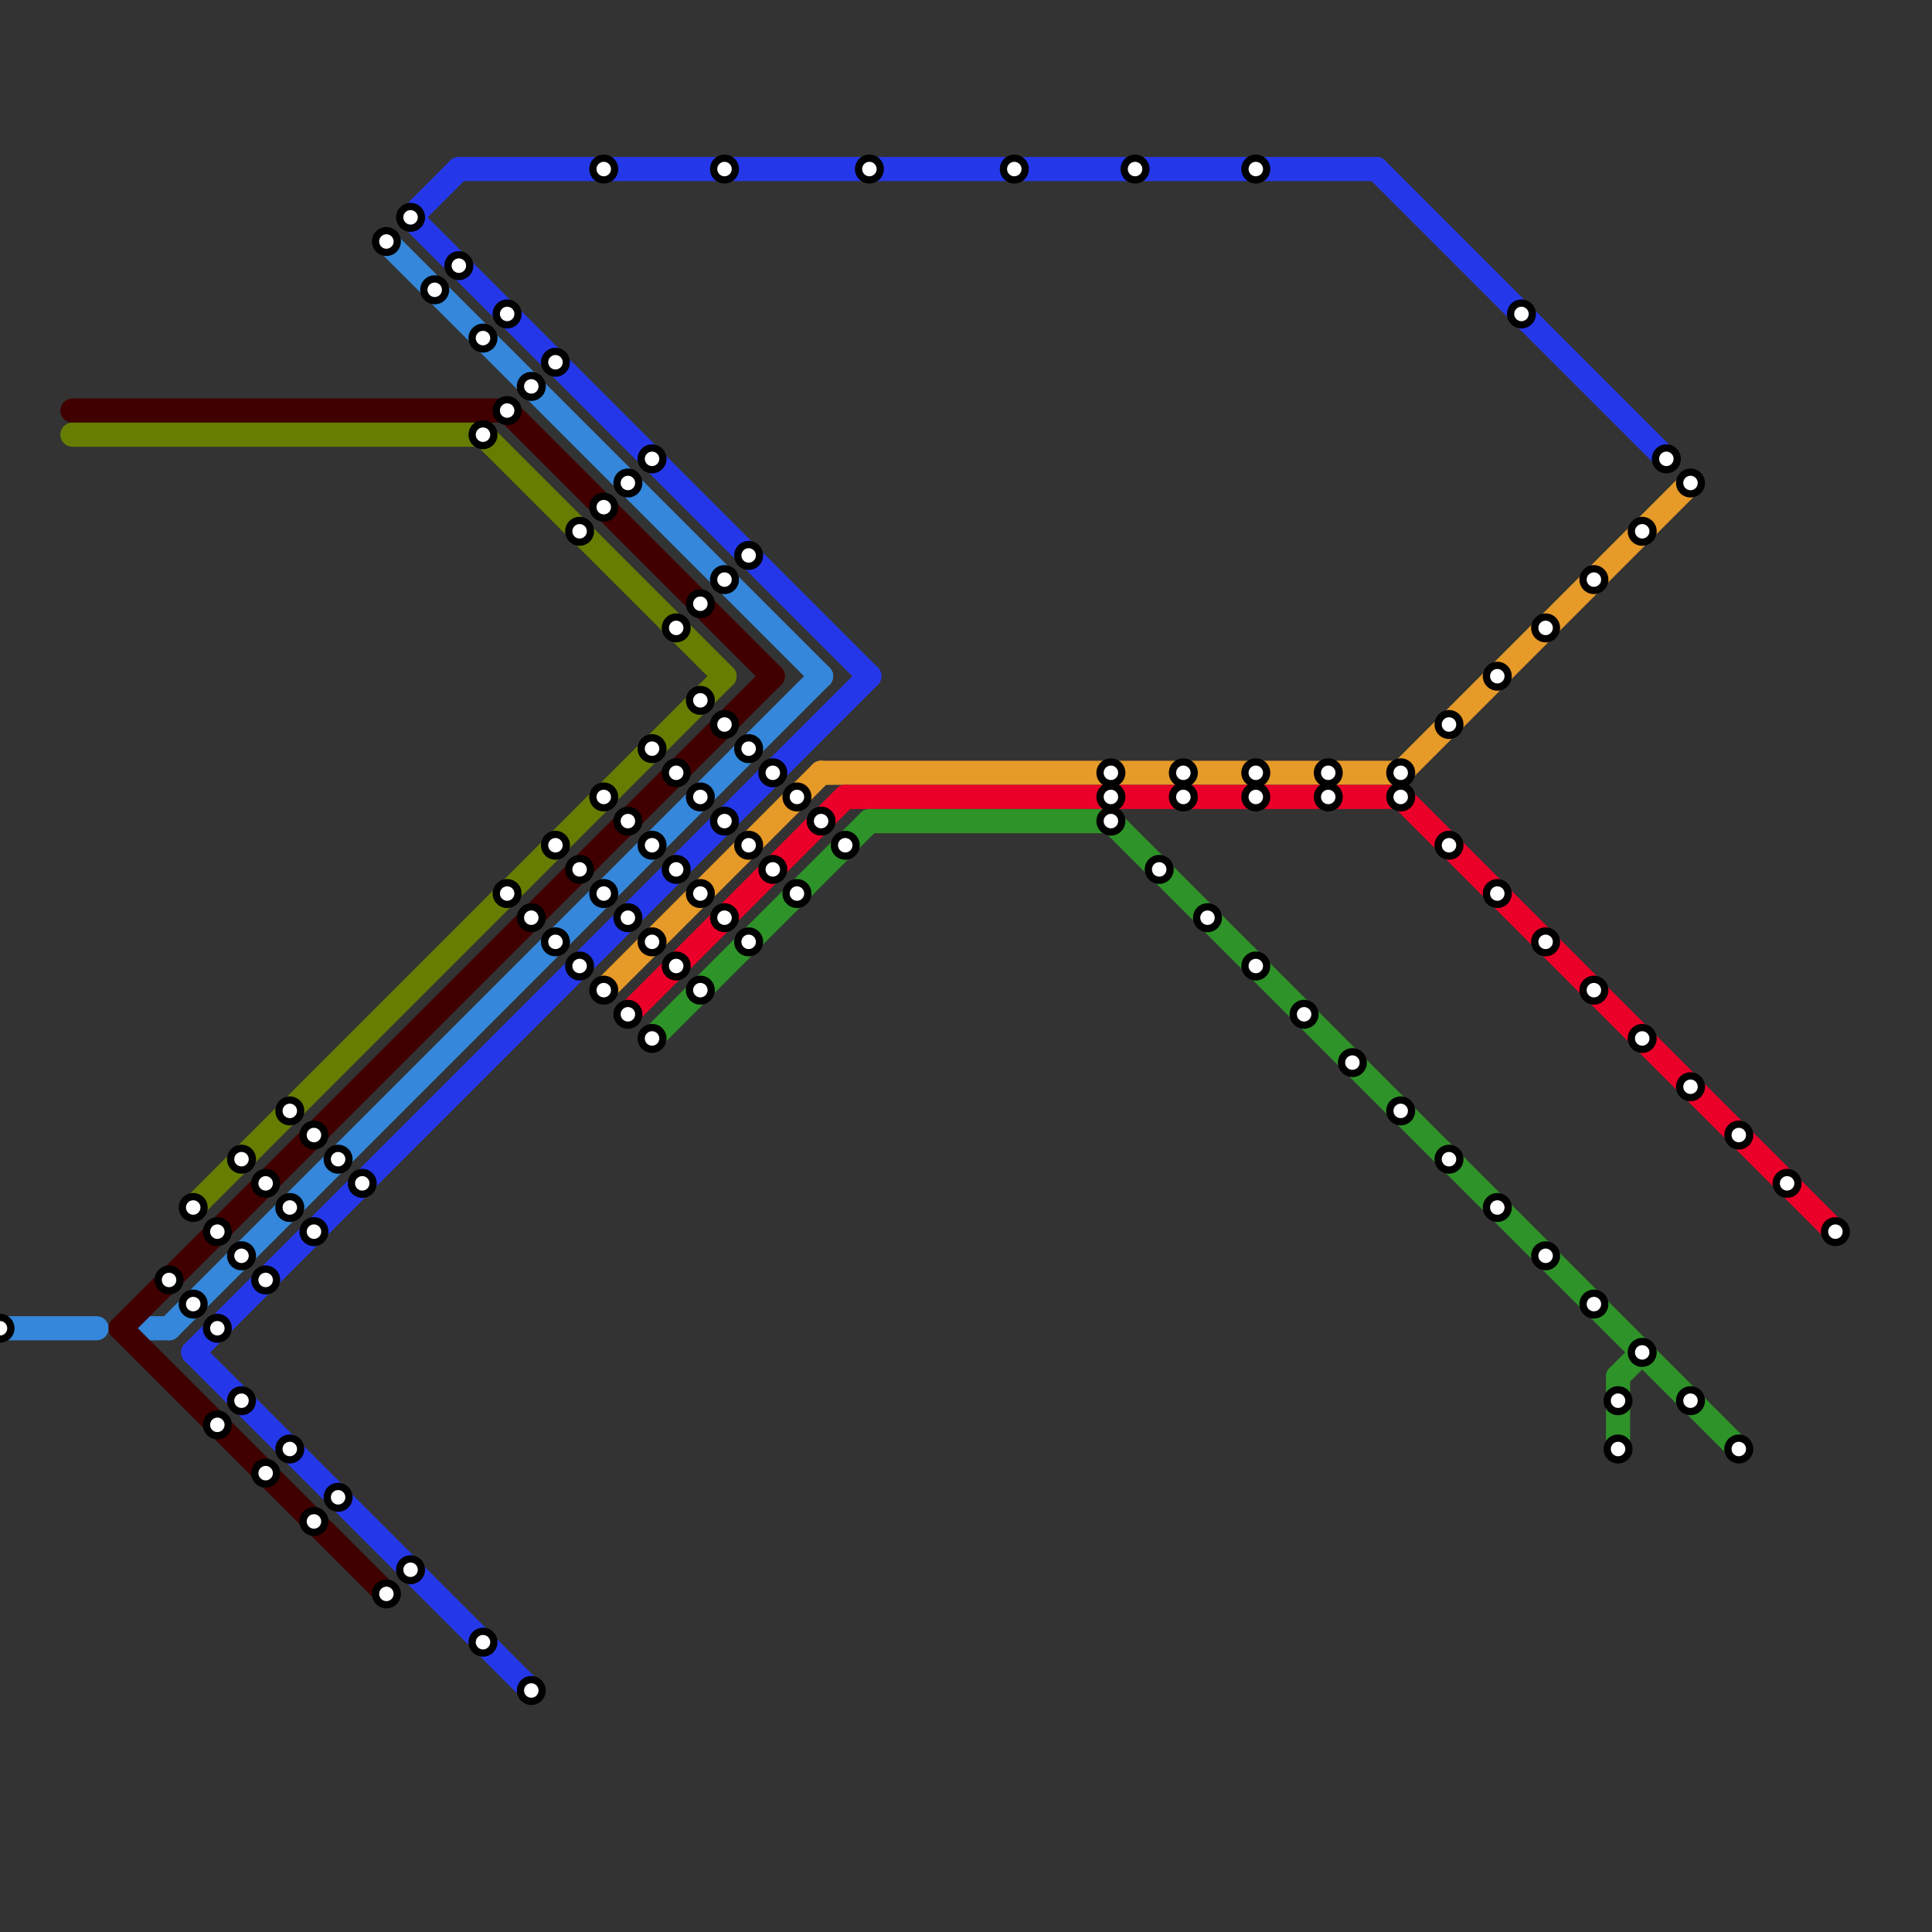 
<svg version="1.1" xmlns="http://www.w3.org/2000/svg" viewBox="0 0 80 80">
<rect x="0" y="0" width="80" height="80" fill="#333333" stroke="none"/>
<style>text { font: 1px Helvetica; font-weight: 600; white-space: pre; dominant-baseline: central; } line { stroke-width: 1; fill: none; stroke-linecap: round; stroke-linejoin: round; } .c0 { stroke: #3487da } .c1 { stroke: #400000 } .c2 { stroke: #657e01 } .c3 { stroke: #2538e9 } .c4 { stroke: #e69a28 } .c5 { stroke: #ea0029 } .c6 { stroke: #2e9328 }</style><defs><g id="wm-xf"><circle r="1.2" fill="#000"/><circle r="0.9" fill="#fff"/><circle r="0.6" fill="#000"/><circle r="0.3" fill="#fff"/></g><g id="wm"><circle r="0.6" fill="#000"/><circle r="0.3" fill="#fff"/></g></defs><line class="c0" x1="6" y1="55" x2="7" y2="55"/><line class="c0" x1="16" y1="10" x2="34" y2="28"/><line class="c0" x1="0" y1="55" x2="4" y2="55"/><line class="c0" x1="7" y1="55" x2="34" y2="28"/><line class="c1" x1="3" y1="17" x2="21" y2="17"/><line class="c1" x1="5" y1="55" x2="16" y2="66"/><line class="c1" x1="5" y1="55" x2="32" y2="28"/><line class="c1" x1="21" y1="17" x2="32" y2="28"/><line class="c2" x1="8" y1="50" x2="30" y2="28"/><line class="c2" x1="20" y1="18" x2="30" y2="28"/><line class="c2" x1="3" y1="18" x2="20" y2="18"/><line class="c3" x1="8" y1="56" x2="36" y2="28"/><line class="c3" x1="8" y1="56" x2="22" y2="70"/><line class="c3" x1="57" y1="7" x2="69" y2="19"/><line class="c3" x1="17" y1="9" x2="36" y2="28"/><line class="c3" x1="19" y1="7" x2="57" y2="7"/><line class="c3" x1="17" y1="9" x2="19" y2="7"/><line class="c4" x1="25" y1="41" x2="34" y2="32"/><line class="c4" x1="58" y1="32" x2="70" y2="20"/><line class="c4" x1="34" y1="32" x2="58" y2="32"/><line class="c5" x1="35" y1="33" x2="58" y2="33"/><line class="c5" x1="58" y1="33" x2="76" y2="51"/><line class="c5" x1="26" y1="42" x2="35" y2="33"/><line class="c6" x1="67" y1="57" x2="67" y2="60"/><line class="c6" x1="67" y1="57" x2="68" y2="56"/><line class="c6" x1="46" y1="34" x2="72" y2="60"/><line class="c6" x1="36" y1="34" x2="46" y2="34"/><line class="c6" x1="27" y1="43" x2="36" y2="34"/>

<use x="0" y="55" href="#wm"/><use x="10" y="48" href="#wm"/><use x="10" y="52" href="#wm"/><use x="10" y="58" href="#wm"/><use x="11" y="49" href="#wm"/><use x="11" y="53" href="#wm"/><use x="11" y="61" href="#wm"/><use x="12" y="46" href="#wm"/><use x="12" y="50" href="#wm"/><use x="12" y="60" href="#wm"/><use x="13" y="47" href="#wm"/><use x="13" y="51" href="#wm"/><use x="13" y="63" href="#wm"/><use x="14" y="48" href="#wm"/><use x="14" y="62" href="#wm"/><use x="15" y="49" href="#wm"/><use x="16" y="10" href="#wm"/><use x="16" y="66" href="#wm"/><use x="17" y="65" href="#wm"/><use x="17" y="9" href="#wm"/><use x="18" y="12" href="#wm"/><use x="19" y="11" href="#wm"/><use x="20" y="14" href="#wm"/><use x="20" y="18" href="#wm"/><use x="20" y="68" href="#wm"/><use x="21" y="13" href="#wm"/><use x="21" y="17" href="#wm"/><use x="21" y="37" href="#wm"/><use x="22" y="16" href="#wm"/><use x="22" y="38" href="#wm"/><use x="22" y="70" href="#wm"/><use x="23" y="15" href="#wm"/><use x="23" y="35" href="#wm"/><use x="23" y="39" href="#wm"/><use x="24" y="22" href="#wm"/><use x="24" y="36" href="#wm"/><use x="24" y="40" href="#wm"/><use x="25" y="21" href="#wm"/><use x="25" y="33" href="#wm"/><use x="25" y="37" href="#wm"/><use x="25" y="41" href="#wm"/><use x="25" y="7" href="#wm"/><use x="26" y="20" href="#wm"/><use x="26" y="34" href="#wm"/><use x="26" y="38" href="#wm"/><use x="26" y="42" href="#wm"/><use x="27" y="19" href="#wm"/><use x="27" y="31" href="#wm"/><use x="27" y="35" href="#wm"/><use x="27" y="39" href="#wm"/><use x="27" y="43" href="#wm"/><use x="28" y="26" href="#wm"/><use x="28" y="32" href="#wm"/><use x="28" y="36" href="#wm"/><use x="28" y="40" href="#wm"/><use x="29" y="25" href="#wm"/><use x="29" y="29" href="#wm"/><use x="29" y="33" href="#wm"/><use x="29" y="37" href="#wm"/><use x="29" y="41" href="#wm"/><use x="30" y="24" href="#wm"/><use x="30" y="30" href="#wm"/><use x="30" y="34" href="#wm"/><use x="30" y="38" href="#wm"/><use x="30" y="7" href="#wm"/><use x="31" y="23" href="#wm"/><use x="31" y="31" href="#wm"/><use x="31" y="35" href="#wm"/><use x="31" y="39" href="#wm"/><use x="32" y="32" href="#wm"/><use x="32" y="36" href="#wm"/><use x="33" y="33" href="#wm"/><use x="33" y="37" href="#wm"/><use x="34" y="34" href="#wm"/><use x="35" y="35" href="#wm"/><use x="36" y="7" href="#wm"/><use x="42" y="7" href="#wm"/><use x="46" y="32" href="#wm"/><use x="46" y="33" href="#wm"/><use x="46" y="34" href="#wm"/><use x="47" y="7" href="#wm"/><use x="48" y="36" href="#wm"/><use x="49" y="32" href="#wm"/><use x="49" y="33" href="#wm"/><use x="50" y="38" href="#wm"/><use x="52" y="32" href="#wm"/><use x="52" y="33" href="#wm"/><use x="52" y="40" href="#wm"/><use x="52" y="7" href="#wm"/><use x="54" y="42" href="#wm"/><use x="55" y="32" href="#wm"/><use x="55" y="33" href="#wm"/><use x="56" y="44" href="#wm"/><use x="58" y="32" href="#wm"/><use x="58" y="33" href="#wm"/><use x="58" y="46" href="#wm"/><use x="60" y="30" href="#wm"/><use x="60" y="35" href="#wm"/><use x="60" y="48" href="#wm"/><use x="62" y="28" href="#wm"/><use x="62" y="37" href="#wm"/><use x="62" y="50" href="#wm"/><use x="63" y="13" href="#wm"/><use x="64" y="26" href="#wm"/><use x="64" y="39" href="#wm"/><use x="64" y="52" href="#wm"/><use x="66" y="24" href="#wm"/><use x="66" y="41" href="#wm"/><use x="66" y="54" href="#wm"/><use x="67" y="58" href="#wm"/><use x="67" y="60" href="#wm"/><use x="68" y="22" href="#wm"/><use x="68" y="43" href="#wm"/><use x="68" y="56" href="#wm"/><use x="69" y="19" href="#wm"/><use x="7" y="53" href="#wm"/><use x="70" y="20" href="#wm"/><use x="70" y="45" href="#wm"/><use x="70" y="58" href="#wm"/><use x="72" y="47" href="#wm"/><use x="72" y="60" href="#wm"/><use x="74" y="49" href="#wm"/><use x="76" y="51" href="#wm"/><use x="8" y="50" href="#wm"/><use x="8" y="54" href="#wm"/><use x="9" y="51" href="#wm"/><use x="9" y="55" href="#wm"/><use x="9" y="59" href="#wm"/>
</svg>

